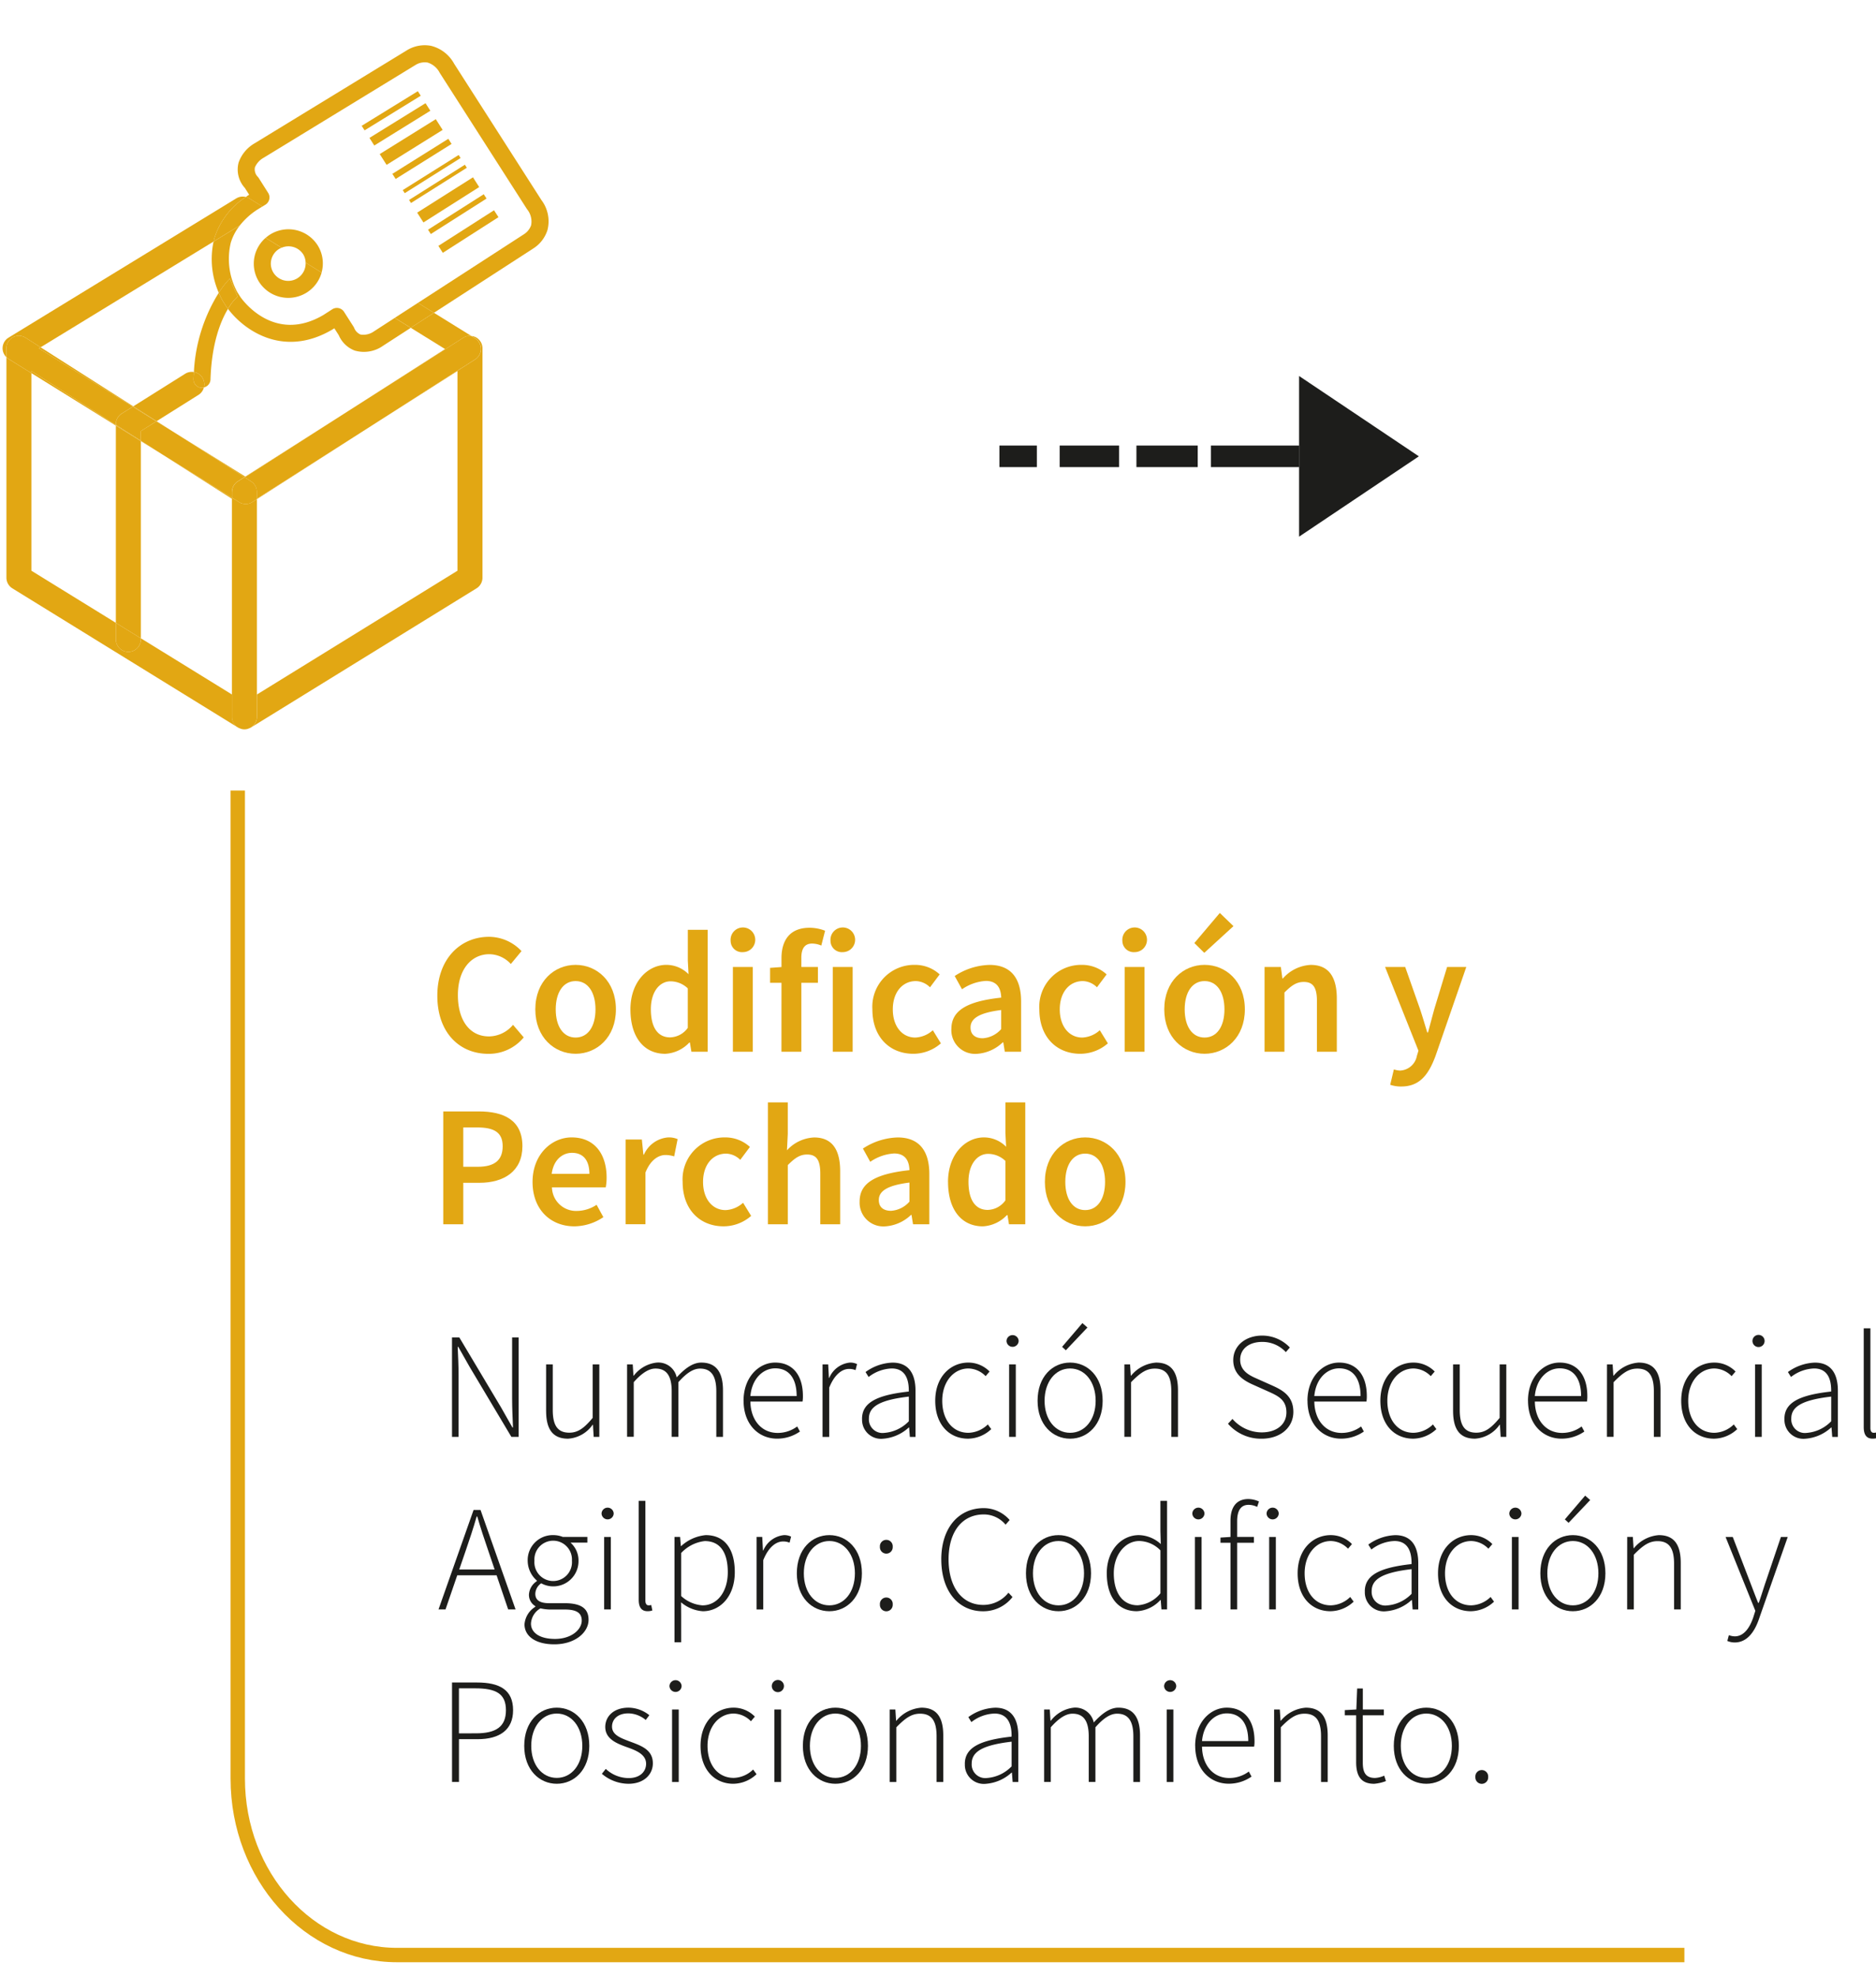 <svg xmlns="http://www.w3.org/2000/svg" xmlns:xlink="http://www.w3.org/1999/xlink" width="261" height="275" viewBox="0 0 261 275">
  <defs>
    <clipPath id="clip-path">
      <rect id="Rectángulo_318" data-name="Rectángulo 318" width="261" height="275" transform="translate(395 11541)" fill="#fff" stroke="#707070" stroke-width="1" opacity="0.52"/>
    </clipPath>
  </defs>
  <g id="_01_003" data-name="01_003" transform="translate(-395 -11541)" clip-path="url(#clip-path)">
    <g id="Grupo_4" data-name="Grupo 4">
      <path id="Trazado_44" data-name="Trazado 44" d="M633.844,178.495c0-5.137,3.217-8.189,7.191-8.189a6.234,6.234,0,0,1,4.521,1.987l-1.488,1.795a4.1,4.1,0,0,0-2.976-1.364c-2.554,0-4.388,2.161-4.388,5.685,0,3.58,1.689,5.751,4.32,5.751a4.422,4.422,0,0,0,3.351-1.612l1.489,1.747a6.265,6.265,0,0,1-4.945,2.285c-3.945,0-7.075-2.893-7.075-8.085" transform="translate(-178 11501)" fill="#e2a713"/>
      <path id="Trazado_45" data-name="Trazado 45" d="M647.476,180.4c0-3.928,2.669-6.192,5.606-6.192s5.607,2.265,5.607,6.192c0,3.907-2.669,6.174-5.607,6.174s-5.606-2.267-5.606-6.174m8.372,0c0-2.361-1.037-3.938-2.766-3.938s-2.765,1.576-2.765,3.938,1.037,3.917,2.765,3.917,2.766-1.556,2.766-3.917" transform="translate(-178 11501)" fill="#e2a713"/>
      <path id="Trazado_46" data-name="Trazado 46" d="M660.709,180.4c0-3.84,2.41-6.193,4.992-6.193a4.335,4.335,0,0,1,3.092,1.3l-.1-1.9v-4.273h2.765V186.29h-2.266l-.211-1.276H668.9a4.935,4.935,0,0,1-3.351,1.564c-2.938,0-4.839-2.286-4.839-6.173m7.979,2.563v-5.491a3.481,3.481,0,0,0-2.4-.98c-1.5,0-2.736,1.421-2.736,3.879,0,2.564.979,3.917,2.679,3.917a3.118,3.118,0,0,0,2.457-1.325" transform="translate(-178 11501)" fill="#e2a713"/>
      <path id="Trazado_47" data-name="Trazado 47" d="M674.649,170.871a1.716,1.716,0,1,1,1.709,1.565,1.579,1.579,0,0,1-1.709-1.565m.316,3.629h2.767v11.79h-2.767Z" transform="translate(-178 11501)" fill="#e2a713"/>
      <path id="Trazado_48" data-name="Trazado 48" d="M680.14,174.625l1.729-.125h4.924v2.2H680.14Zm1.584-1.345c0-2.443,1.123-4.233,3.907-4.233a5.975,5.975,0,0,1,2.16.413l-.527,2.063a3.327,3.327,0,0,0-1.277-.278c-.979,0-1.5.619-1.5,1.987V186.29h-2.767Z" transform="translate(-178 11501)" fill="#e2a713"/>
      <path id="Trazado_49" data-name="Trazado 49" d="M688.544,170.871a1.716,1.716,0,1,1,1.709,1.565,1.58,1.58,0,0,1-1.709-1.565m.316,3.629h2.766v11.79H688.86Z" transform="translate(-178 11501)" fill="#e2a713"/>
      <path id="Trazado_50" data-name="Trazado 50" d="M694.371,180.4a5.827,5.827,0,0,1,5.914-6.192,5.041,5.041,0,0,1,3.447,1.325l-1.344,1.795a2.9,2.9,0,0,0-1.959-.865c-1.9,0-3.217,1.576-3.217,3.938s1.3,3.917,3.13,3.917a3.863,3.863,0,0,0,2.438-1.019l1.123,1.825a5.821,5.821,0,0,1-3.85,1.45c-3.214,0-5.682-2.267-5.682-6.174" transform="translate(-178 11501)" fill="#e2a713"/>
      <path id="Trazado_51" data-name="Trazado 51" d="M705.363,183.121c0-2.523,2.093-3.84,6.932-4.357-.038-1.269-.547-2.323-2.141-2.323a6.52,6.52,0,0,0-3.313,1.161l-1.018-1.843a9.192,9.192,0,0,1,4.839-1.546c2.947,0,4.4,1.815,4.4,5.1v6.979h-2.267l-.211-1.3H712.5a5.7,5.7,0,0,1-3.657,1.593,3.3,3.3,0,0,1-3.484-3.457m6.932.01v-2.649c-3.2.4-4.263,1.238-4.263,2.428,0,1.042.711,1.5,1.7,1.5a3.718,3.718,0,0,0,2.563-1.277" transform="translate(-178 11501)" fill="#e2a713"/>
      <path id="Trazado_52" data-name="Trazado 52" d="M717.6,180.4a5.827,5.827,0,0,1,5.914-6.192,5.04,5.04,0,0,1,3.446,1.325l-1.344,1.795a2.894,2.894,0,0,0-1.959-.865c-1.9,0-3.216,1.576-3.216,3.938s1.3,3.917,3.13,3.917a3.867,3.867,0,0,0,2.438-1.019l1.123,1.825a5.822,5.822,0,0,1-3.85,1.45c-3.216,0-5.682-2.267-5.682-6.174" transform="translate(-178 11501)" fill="#e2a713"/>
      <path id="Trazado_53" data-name="Trazado 53" d="M729.151,170.871a1.716,1.716,0,1,1,1.709,1.565,1.58,1.58,0,0,1-1.709-1.565m.318,3.629h2.766v11.79h-2.766Z" transform="translate(-178 11501)" fill="#e2a713"/>
      <path id="Trazado_54" data-name="Trazado 54" d="M734.979,180.4c0-3.927,2.669-6.193,5.606-6.193s5.606,2.266,5.606,6.193c0,3.908-2.669,6.173-5.606,6.173s-5.606-2.265-5.606-6.173m8.373,0c0-2.362-1.037-3.937-2.766-3.937s-2.765,1.574-2.765,3.937,1.036,3.917,2.765,3.917,2.766-1.555,2.766-3.917m-4.187-9.227,3.543-4.186,1.9,1.834-4.061,3.715Z" transform="translate(-178 11501)" fill="#e2a713"/>
      <path id="Trazado_55" data-name="Trazado 55" d="M748.933,174.5H751.2l.212,1.594h.076a5.5,5.5,0,0,1,3.869-1.882c2.525,0,3.629,1.709,3.629,4.685v7.394H756.22v-7.038c0-1.939-.557-2.669-1.834-2.669-1.037,0-1.719.509-2.688,1.47v8.237h-2.765Z" transform="translate(-178 11501)" fill="#e2a713"/>
      <path id="Trazado_56" data-name="Trazado 56" d="M766.414,190.889l.509-2.142a3.266,3.266,0,0,0,.846.163,2.491,2.491,0,0,0,2.352-2.025l.221-.739L765.7,174.5h2.8l2.035,5.78c.355,1.046.691,2.209,1.037,3.332h.1c.3-1.1.6-2.257.9-3.332l1.757-5.78H777l-4.263,12.327c-.979,2.656-2.219,4.3-4.791,4.3a4.632,4.632,0,0,1-1.537-.24" transform="translate(-178 11501)" fill="#e2a713"/>
      <path id="Trazado_57" data-name="Trazado 57" d="M634.67,194.593h4.944c3.484,0,6.067,1.209,6.067,4.839,0,3.5-2.592,5.088-5.972,5.088h-2.255v5.771h-2.785v-15.7Zm4.809,7.7c2.343,0,3.456-.932,3.456-2.86,0-1.95-1.219-2.612-3.552-2.612h-1.929v5.473h2.025Z" transform="translate(-178 11501)" fill="#e2a713"/>
      <path id="Trazado_58" data-name="Trazado 58" d="M647.092,204.4c0-3.83,2.659-6.193,5.435-6.193,3.187,0,4.868,2.306,4.868,5.6a7.3,7.3,0,0,1-.12,1.344h-7.484a3.353,3.353,0,0,0,3.476,3.283,5.017,5.017,0,0,0,2.735-.854l.941,1.718a7.3,7.3,0,0,1-4.042,1.278c-3.255,0-5.809-2.288-5.809-6.175M655,203.272c0-1.814-.807-2.919-2.419-2.919-1.373,0-2.583,1.026-2.823,2.919Z" transform="translate(-178 11501)" fill="#e2a713"/>
      <path id="Trazado_59" data-name="Trazado 59" d="M660.037,198.5H662.3l.211,2.1h.077a4.023,4.023,0,0,1,3.351-2.391,3.023,3.023,0,0,1,1.335.239l-.48,2.4a3.969,3.969,0,0,0-1.21-.193c-.94,0-2.073.645-2.784,2.439v7.191h-2.765V198.5Z" transform="translate(-178 11501)" fill="#e2a713"/>
      <path id="Trazado_60" data-name="Trazado 60" d="M667.972,204.4a5.827,5.827,0,0,1,5.914-6.192,5.04,5.04,0,0,1,3.446,1.325l-1.344,1.795a2.892,2.892,0,0,0-1.959-.865c-1.9,0-3.216,1.576-3.216,3.938s1.3,3.917,3.13,3.917a3.865,3.865,0,0,0,2.438-1.019l1.123,1.825a5.822,5.822,0,0,1-3.849,1.45c-3.217,0-5.683-2.267-5.683-6.174" transform="translate(-178 11501)" fill="#e2a713"/>
      <path id="Trazado_61" data-name="Trazado 61" d="M679.837,193.335H682.6v4.388L682.487,200a5.439,5.439,0,0,1,3.773-1.785c2.525,0,3.629,1.709,3.629,4.686v7.392h-2.765v-7.037c0-1.938-.557-2.669-1.834-2.669-1.037,0-1.719.509-2.688,1.47v8.236h-2.765V193.335Z" transform="translate(-178 11501)" fill="#e2a713"/>
      <path id="Trazado_62" data-name="Trazado 62" d="M692.595,207.121c0-2.523,2.094-3.84,6.933-4.357-.039-1.269-.548-2.323-2.142-2.323a6.517,6.517,0,0,0-3.312,1.161l-1.019-1.843a9.2,9.2,0,0,1,4.839-1.546c2.948,0,4.4,1.814,4.4,5.1v6.979h-2.267l-.211-1.3h-.077a5.7,5.7,0,0,1-3.658,1.593,3.3,3.3,0,0,1-3.484-3.457m6.932.01v-2.649c-3.2.4-4.263,1.238-4.263,2.428,0,1.042.71,1.5,1.7,1.5a3.717,3.717,0,0,0,2.563-1.277" transform="translate(-178 11501)" fill="#e2a713"/>
      <path id="Trazado_63" data-name="Trazado 63" d="M704.893,204.4c0-3.84,2.41-6.192,4.992-6.192a4.331,4.331,0,0,1,3.092,1.3l-.1-1.9v-4.273h2.765v16.955h-2.266l-.211-1.276h-.077a4.935,4.935,0,0,1-3.351,1.564c-2.938,0-4.839-2.287-4.839-6.174m7.978,2.563v-5.491a3.481,3.481,0,0,0-2.4-.98c-1.5,0-2.736,1.421-2.736,3.879,0,2.564.979,3.917,2.679,3.917a3.117,3.117,0,0,0,2.457-1.325" transform="translate(-178 11501)" fill="#e2a713"/>
      <path id="Trazado_64" data-name="Trazado 64" d="M718.371,204.4c0-3.928,2.669-6.192,5.606-6.192s5.607,2.265,5.607,6.192c0,3.907-2.669,6.174-5.607,6.174s-5.606-2.267-5.606-6.174m8.372,0c0-2.361-1.037-3.938-2.766-3.938s-2.765,1.576-2.765,3.938,1.037,3.917,2.765,3.917,2.766-1.556,2.766-3.917" transform="translate(-178 11501)" fill="#e2a713"/>
      <path id="Trazado_154" data-name="Trazado 154" d="M635.885,226.026H636.9l5.82,9.755,1.566,2.764h.084c-.055-1.356-.122-2.7-.122-4.037v-8.481h.911v13.837h-1.012l-5.82-9.757-1.566-2.763h-.084c.055,1.328.122,2.583.122,3.922v8.6h-.911Z" transform="translate(-178 11501)" fill="#1d1d1b"/>
      <path id="Trazado_155" data-name="Trazado 155" d="M648.976,236.247v-6.468h.928v6.347c0,2.138.677,3.152,2.3,3.152,1.2,0,2.069-.63,3.25-2.057v-7.442h.927v10.083h-.785l-.1-1.688h-.046a4.5,4.5,0,0,1-3.423,1.939c-2.083,0-3.048-1.263-3.048-3.866" transform="translate(-178 11501)" fill="#1d1d1b"/>
      <path id="Trazado_156" data-name="Trazado 156" d="M660.244,229.78h.785l.1,1.563h.046a4.678,4.678,0,0,1,3.188-1.815,2.608,2.608,0,0,1,2.784,2.058c1.144-1.26,2.259-2.058,3.422-2.058,2.008,0,3.016,1.265,3.016,3.867v6.468h-.929v-6.347c0-2.136-.714-3.152-2.259-3.152-.949,0-1.906.63-3.02,1.894v7.6h-.928v-6.347c0-2.136-.714-3.152-2.259-3.152-.912,0-1.907.63-3.02,1.894v7.6h-.928V229.78Z" transform="translate(-178 11501)" fill="#1d1d1b"/>
      <path id="Trazado_157" data-name="Trazado 157" d="M676.447,234.839c0-3.288,2.138-5.312,4.4-5.312,2.39,0,3.859,1.7,3.859,4.666a4.369,4.369,0,0,1-.053.756H677.4c.033,2.545,1.524,4.363,3.8,4.363a4.532,4.532,0,0,0,2.709-.9l.382.705a5.516,5.516,0,0,1-3.179.992c-2.573,0-4.66-1.978-4.66-5.274m7.382-.654c0-2.574-1.167-3.854-2.977-3.854-1.705,0-3.246,1.444-3.456,3.854Z" transform="translate(-178 11501)" fill="#1d1d1b"/>
      <path id="Trazado_158" data-name="Trazado 158" d="M687.438,229.78h.785l.1,1.882h.046a3.5,3.5,0,0,1,2.868-2.134,2.112,2.112,0,0,1,1,.21l-.21.84a2.266,2.266,0,0,0-.911-.168c-.906,0-1.981.688-2.75,2.6v6.857h-.928Z" transform="translate(-178 11501)" fill="#1d1d1b"/>
      <path id="Trazado_159" data-name="Trazado 159" d="M692.932,237.354c0-2.241,2.02-3.309,6.505-3.8.029-1.55-.4-3.208-2.377-3.208a5.529,5.529,0,0,0-3.213,1.185l-.428-.689a6.77,6.77,0,0,1,3.75-1.31c2.389,0,3.2,1.733,3.2,3.893v6.442h-.785l-.1-1.312h-.047a5.935,5.935,0,0,1-3.577,1.563,2.641,2.641,0,0,1-2.922-2.76m6.505.333v-3.432c-4.141.479-5.556,1.441-5.556,3.049a1.894,1.894,0,0,0,2.137,2,5.306,5.306,0,0,0,3.419-1.621" transform="translate(-178 11501)" fill="#1d1d1b"/>
      <path id="Trazado_160" data-name="Trazado 160" d="M703.116,234.84c0-3.372,2.154-5.313,4.607-5.313a4.14,4.14,0,0,1,2.951,1.243l-.546.646a3.441,3.441,0,0,0-2.385-1.069c-2.062,0-3.653,1.839-3.653,4.493s1.448,4.455,3.641,4.455a4.016,4.016,0,0,0,2.7-1.163l.479.65a4.787,4.787,0,0,1-3.221,1.331c-2.6,0-4.573-1.939-4.573-5.273" transform="translate(-178 11501)" fill="#1d1d1b"/>
      <path id="Trazado_161" data-name="Trazado 161" d="M713.032,226.522a.845.845,0,0,1,1.689,0,.845.845,0,0,1-1.689,0m.362,3.258h.929v10.083h-.929Z" transform="translate(-178 11501)" fill="#1d1d1b"/>
      <path id="Trazado_162" data-name="Trazado 162" d="M717.354,234.84c0-3.372,2.1-5.313,4.527-5.313s4.527,1.941,4.527,5.313c0,3.334-2.1,5.273-4.527,5.273s-4.527-1.939-4.527-5.273m8.08,0c0-2.654-1.517-4.493-3.553-4.493s-3.553,1.839-3.553,4.493,1.516,4.455,3.553,4.455,3.553-1.8,3.553-4.455m-4.67-7.5,2.826-3.306.7.617-3.006,3.167Z" transform="translate(-178 11501)" fill="#1d1d1b"/>
      <path id="Trazado_163" data-name="Trazado 163" d="M729.438,229.78h.785l.1,1.562h.046a4.953,4.953,0,0,1,3.469-1.813c2.083,0,3.049,1.265,3.049,3.867v6.468h-.928v-6.347c0-2.136-.677-3.152-2.3-3.152-1.2,0-2.071.634-3.3,1.894v7.6h-.928V229.78Z" transform="translate(-178 11501)" fill="#1d1d1b"/>
      <path id="Trazado_164" data-name="Trazado 164" d="M743.847,238.03l.622-.664a5.415,5.415,0,0,0,4.061,1.871c2.112,0,3.443-1.133,3.443-2.78,0-1.729-1.128-2.278-2.49-2.891l-2.1-.94c-1.205-.532-2.807-1.393-2.807-3.442,0-2.009,1.722-3.41,4.022-3.41a5.291,5.291,0,0,1,3.854,1.657l-.559.643a4.411,4.411,0,0,0-3.3-1.421c-1.827,0-3.053.977-3.053,2.474,0,1.614,1.381,2.223,2.394,2.668l2.093.934c1.55.691,2.913,1.545,2.913,3.662s-1.743,3.726-4.427,3.726a6.089,6.089,0,0,1-4.672-2.087" transform="translate(-178 11501)" fill="#1d1d1b"/>
      <path id="Trazado_165" data-name="Trazado 165" d="M754.9,234.839c0-3.288,2.138-5.312,4.4-5.312,2.39,0,3.859,1.7,3.859,4.666a4.369,4.369,0,0,1-.053.756h-7.25c.033,2.545,1.524,4.363,3.8,4.363a4.532,4.532,0,0,0,2.709-.9l.382.705a5.516,5.516,0,0,1-3.179.992c-2.573,0-4.66-1.978-4.66-5.274m7.382-.654c0-2.574-1.167-3.854-2.977-3.854-1.705,0-3.246,1.444-3.456,3.854Z" transform="translate(-178 11501)" fill="#1d1d1b"/>
      <path id="Trazado_166" data-name="Trazado 166" d="M765.044,234.84c0-3.372,2.154-5.313,4.606-5.313a4.149,4.149,0,0,1,2.953,1.243l-.547.646a3.443,3.443,0,0,0-2.385-1.069c-2.063,0-3.653,1.839-3.653,4.493s1.448,4.455,3.641,4.455a4.018,4.018,0,0,0,2.7-1.163l.479.65a4.787,4.787,0,0,1-3.221,1.331c-2.6,0-4.573-1.939-4.573-5.273" transform="translate(-178 11501)" fill="#1d1d1b"/>
      <path id="Trazado_167" data-name="Trazado 167" d="M775.161,236.247v-6.468h.928v6.347c0,2.138.677,3.152,2.3,3.152,1.2,0,2.068-.63,3.25-2.057v-7.442h.927v10.083h-.785l-.1-1.688h-.048a4.5,4.5,0,0,1-3.422,1.939c-2.083,0-3.049-1.263-3.049-3.866" transform="translate(-178 11501)" fill="#1d1d1b"/>
      <path id="Trazado_168" data-name="Trazado 168" d="M785.581,234.839c0-3.288,2.138-5.312,4.4-5.312,2.389,0,3.858,1.7,3.858,4.666a4.275,4.275,0,0,1-.053.756h-7.25c.034,2.545,1.524,4.363,3.8,4.363a4.529,4.529,0,0,0,2.708-.9l.383.705a5.519,5.519,0,0,1-3.18.992c-2.572,0-4.66-1.978-4.66-5.274m7.383-.654c0-2.574-1.168-3.854-2.978-3.854-1.705,0-3.246,1.444-3.456,3.854Z" transform="translate(-178 11501)" fill="#1d1d1b"/>
      <path id="Trazado_169" data-name="Trazado 169" d="M796.572,229.78h.785l.1,1.562h.048a4.945,4.945,0,0,1,3.467-1.813c2.083,0,3.049,1.265,3.049,3.867v6.468h-.928v-6.347c0-2.136-.676-3.152-2.3-3.152-1.2,0-2.07.634-3.3,1.894v7.6h-.928Z" transform="translate(-178 11501)" fill="#1d1d1b"/>
      <path id="Trazado_170" data-name="Trazado 170" d="M806.9,234.84c0-3.372,2.154-5.313,4.607-5.313a4.144,4.144,0,0,1,2.952,1.243l-.547.646a3.441,3.441,0,0,0-2.385-1.069c-2.062,0-3.652,1.839-3.652,4.493s1.447,4.455,3.64,4.455a4.016,4.016,0,0,0,2.7-1.163l.479.65a4.785,4.785,0,0,1-3.221,1.331c-2.6,0-4.573-1.939-4.573-5.273" transform="translate(-178 11501)" fill="#1d1d1b"/>
      <path id="Trazado_171" data-name="Trazado 171" d="M816.813,226.522a.844.844,0,0,1,1.688,0,.844.844,0,0,1-1.688,0m.36,3.258h.928v10.083h-.928Z" transform="translate(-178 11501)" fill="#1d1d1b"/>
      <path id="Trazado_172" data-name="Trazado 172" d="M821.259,237.354c0-2.241,2.021-3.309,6.505-3.8.029-1.55-.4-3.208-2.377-3.208a5.522,5.522,0,0,0-3.212,1.185l-.429-.689a6.77,6.77,0,0,1,3.75-1.31c2.39,0,3.2,1.733,3.2,3.893v6.442h-.785l-.1-1.312h-.046a5.938,5.938,0,0,1-3.578,1.563,2.641,2.641,0,0,1-2.922-2.76m6.505.333v-3.432c-4.141.479-5.556,1.441-5.556,3.049a1.894,1.894,0,0,0,2.138,2,5.3,5.3,0,0,0,3.418-1.621" transform="translate(-178 11501)" fill="#1d1d1b"/>
      <path id="Trazado_173" data-name="Trazado 173" d="M832.293,238.51V224.758h.928v13.878c0,.448.185.658.437.658a1.588,1.588,0,0,0,.378-.042l.155.757a2.081,2.081,0,0,1-.668.1c-.81,0-1.23-.5-1.23-1.6" transform="translate(-178 11501)" fill="#1d1d1b"/>
      <path id="Trazado_174" data-name="Trazado 174" d="M638.887,250.026h.967l4.875,13.837H643.7l-2.762-8.146c-.563-1.643-1.051-3.094-1.538-4.779h-.084c-.483,1.688-.97,3.137-1.533,4.779l-2.8,8.146h-.974Zm-2.65,8.279h6.2v.808h-6.2Z" transform="translate(-178 11501)" fill="#1d1d1b"/>
      <path id="Trazado_175" data-name="Trazado 175" d="M645.973,265.924a3.166,3.166,0,0,1,1.508-2.433v-.084a1.812,1.812,0,0,1-.891-1.615,2.374,2.374,0,0,1,1.1-1.86v-.084a3.7,3.7,0,0,1-1.276-2.763,3.479,3.479,0,0,1,3.548-3.559,3.61,3.61,0,0,1,1.34.252h3.415v.79h-2.345a3.318,3.318,0,0,1,1.113,2.528,3.508,3.508,0,0,1-5.19,3.131,1.846,1.846,0,0,0-.819,1.459c0,.726.42,1.31,1.924,1.31h2.16c2.266,0,3.324.724,3.324,2.314,0,1.738-1.86,3.406-4.767,3.406-2.546,0-4.145-1.091-4.145-2.792m7.962-.513c0-1.111-.807-1.535-2.333-1.535h-2.16a6.435,6.435,0,0,1-1.247-.164,2.609,2.609,0,0,0-1.323,2.115c0,1.277,1.219,2.139,3.344,2.139,2.269,0,3.719-1.286,3.719-2.555m-1.365-8.326a2.613,2.613,0,1,0-5.215,0,2.616,2.616,0,1,0,5.215,0" transform="translate(-178 11501)" fill="#1d1d1b"/>
      <path id="Trazado_176" data-name="Trazado 176" d="M656.692,250.522a.844.844,0,0,1,1.687,0,.844.844,0,0,1-1.687,0m.361,3.258h.928v10.083h-.928Z" transform="translate(-178 11501)" fill="#1d1d1b"/>
      <path id="Trazado_177" data-name="Trazado 177" d="M661.861,262.51V248.758h.928v13.878c0,.448.185.658.437.658a1.588,1.588,0,0,0,.378-.042l.155.757a2.081,2.081,0,0,1-.668.1c-.81,0-1.23-.5-1.23-1.6" transform="translate(-178 11501)" fill="#1d1d1b"/>
      <path id="Trazado_178" data-name="Trazado 178" d="M666.838,253.78h.785l.1,1.268h.048a5.824,5.824,0,0,1,3.421-1.52c2.7,0,4.036,2.024,4.036,5.144,0,3.423-2.066,5.442-4.443,5.442a5.263,5.263,0,0,1-3.032-1.239l.013,1.861v3.691h-.928V253.78Zm7.416,4.9c0-2.479-.882-4.325-3.208-4.325a5.3,5.3,0,0,0-3.28,1.663v5.979a4.889,4.889,0,0,0,2.969,1.3c2.049,0,3.519-1.881,3.519-4.615" transform="translate(-178 11501)" fill="#1d1d1b"/>
      <path id="Trazado_179" data-name="Trazado 179" d="M678.262,253.78h.785l.1,1.882h.047a3.5,3.5,0,0,1,2.867-2.134,2.116,2.116,0,0,1,1,.21l-.21.84a2.27,2.27,0,0,0-.911-.168c-.907,0-1.982.688-2.751,2.6v6.857h-.928Z" transform="translate(-178 11501)" fill="#1d1d1b"/>
      <path id="Trazado_180" data-name="Trazado 180" d="M683.86,258.84c0-3.372,2.1-5.313,4.526-5.313s4.527,1.94,4.527,5.313c0,3.334-2.1,5.273-4.527,5.273s-4.526-1.939-4.526-5.273m8.079,0c0-2.654-1.516-4.493-3.553-4.493s-3.552,1.839-3.552,4.493,1.516,4.455,3.552,4.455,3.553-1.8,3.553-4.455" transform="translate(-178 11501)" fill="#1d1d1b"/>
      <path id="Trazado_181" data-name="Trazado 181" d="M695.419,255.157a.894.894,0,1,1,1.781,0,.892.892,0,1,1-1.781,0m0,8.021a.894.894,0,1,1,1.781,0,.892.892,0,1,1-1.781,0" transform="translate(-178 11501)" fill="#1d1d1b"/>
      <path id="Trazado_182" data-name="Trazado 182" d="M703.956,256.917c0-4.39,2.4-7.145,5.913-7.145a4.773,4.773,0,0,1,3.6,1.655l-.567.646a3.938,3.938,0,0,0-3.023-1.424c-3.031,0-4.908,2.414-4.908,6.253s1.855,6.332,4.829,6.332a4.45,4.45,0,0,0,3.5-1.7l.566.605a5.129,5.129,0,0,1-4.115,1.978c-3.41,0-5.792-2.8-5.792-7.2" transform="translate(-178 11501)" fill="#1d1d1b"/>
      <path id="Trazado_183" data-name="Trazado 183" d="M715.737,258.84c0-3.372,2.1-5.313,4.526-5.313s4.527,1.94,4.527,5.313c0,3.334-2.1,5.273-4.527,5.273s-4.526-1.939-4.526-5.273m8.079,0c0-2.654-1.516-4.493-3.553-4.493s-3.552,1.839-3.552,4.493,1.516,4.455,3.552,4.455,3.553-1.8,3.553-4.455" transform="translate(-178 11501)" fill="#1d1d1b"/>
      <path id="Trazado_184" data-name="Trazado 184" d="M726.98,258.84c0-3.255,2.066-5.313,4.473-5.313a4.639,4.639,0,0,1,3.04,1.24l-.051-1.853v-4.156h.928v15.1h-.784l-.1-1.306h-.046a4.738,4.738,0,0,1-3.288,1.558c-2.528,0-4.17-1.873-4.17-5.274m7.462,2.788v-5.979a4.228,4.228,0,0,0-2.938-1.3c-2,0-3.549,1.957-3.549,4.485,0,2.683,1.192,4.455,3.33,4.455a4.473,4.473,0,0,0,3.157-1.663" transform="translate(-178 11501)" fill="#1d1d1b"/>
      <path id="Trazado_185" data-name="Trazado 185" d="M738.883,250.522a.845.845,0,0,1,1.689,0,.845.845,0,0,1-1.689,0m.361,3.258h.928v10.083h-.928Z" transform="translate(-178 11501)" fill="#1d1d1b"/>
      <path id="Trazado_186" data-name="Trazado 186" d="M742.806,253.869l1.407-.09h3.237v.812H742.8v-.722Zm1.385-2.331c0-2,.9-3.031,2.494-3.031a3.764,3.764,0,0,1,1.47.34l-.252.755a2.732,2.732,0,0,0-1.2-.286c-1.087,0-1.583.826-1.583,2.285v12.262h-.928Z" transform="translate(-178 11501)" fill="#1d1d1b"/>
      <path id="Trazado_187" data-name="Trazado 187" d="M749.214,250.522a.845.845,0,0,1,1.689,0,.845.845,0,0,1-1.689,0m.361,3.258h.928v10.083h-.928Z" transform="translate(-178 11501)" fill="#1d1d1b"/>
      <path id="Trazado_188" data-name="Trazado 188" d="M753.535,258.84c0-3.372,2.154-5.313,4.607-5.313a4.14,4.14,0,0,1,2.951,1.243l-.546.646a3.441,3.441,0,0,0-2.385-1.069c-2.062,0-3.653,1.839-3.653,4.493s1.448,4.455,3.641,4.455a4.016,4.016,0,0,0,2.7-1.163l.479.65a4.787,4.787,0,0,1-3.221,1.331c-2.6,0-4.573-1.939-4.573-5.273" transform="translate(-178 11501)" fill="#1d1d1b"/>
      <path id="Trazado_189" data-name="Trazado 189" d="M762.88,261.354c0-2.241,2.021-3.309,6.505-3.8.029-1.55-.4-3.208-2.377-3.208a5.522,5.522,0,0,0-3.212,1.185l-.429-.689a6.77,6.77,0,0,1,3.75-1.31c2.39,0,3.2,1.733,3.2,3.893v6.442h-.785l-.1-1.312h-.046a5.938,5.938,0,0,1-3.578,1.563,2.641,2.641,0,0,1-2.922-2.76m6.505.333v-3.432c-4.141.479-5.556,1.441-5.556,3.049a1.894,1.894,0,0,0,2.138,2,5.3,5.3,0,0,0,3.418-1.621" transform="translate(-178 11501)" fill="#1d1d1b"/>
      <path id="Trazado_190" data-name="Trazado 190" d="M773.065,258.84c0-3.372,2.154-5.313,4.606-5.313a4.149,4.149,0,0,1,2.953,1.243l-.547.646a3.443,3.443,0,0,0-2.385-1.069c-2.063,0-3.653,1.839-3.653,4.493s1.448,4.455,3.641,4.455a4.018,4.018,0,0,0,2.7-1.163l.479.65a4.787,4.787,0,0,1-3.221,1.331c-2.6,0-4.573-1.939-4.573-5.273" transform="translate(-178 11501)" fill="#1d1d1b"/>
      <path id="Trazado_191" data-name="Trazado 191" d="M782.982,250.522a.844.844,0,0,1,1.687,0,.844.844,0,0,1-1.687,0m.361,3.258h.929v10.083h-.929Z" transform="translate(-178 11501)" fill="#1d1d1b"/>
      <path id="Trazado_192" data-name="Trazado 192" d="M787.3,258.84c0-3.372,2.1-5.313,4.526-5.313s4.528,1.941,4.528,5.313c0,3.334-2.1,5.273-4.528,5.273s-4.526-1.939-4.526-5.273m8.079,0c0-2.654-1.516-4.493-3.553-4.493s-3.553,1.839-3.553,4.493,1.517,4.455,3.553,4.455,3.553-1.8,3.553-4.455m-4.669-7.5,2.825-3.306.7.617-3.007,3.167Z" transform="translate(-178 11501)" fill="#1d1d1b"/>
      <path id="Trazado_193" data-name="Trazado 193" d="M799.386,253.78h.785l.1,1.562h.048a4.945,4.945,0,0,1,3.467-1.813c2.083,0,3.049,1.265,3.049,3.867v6.468h-.928v-6.347c0-2.136-.676-3.152-2.3-3.152-1.2,0-2.071.634-3.3,1.894v7.605h-.928Z" transform="translate(-178 11501)" fill="#1d1d1b"/>
      <path id="Trazado_194" data-name="Trazado 194" d="M813.317,268.243l.214-.8a2.516,2.516,0,0,0,.823.164c1.231,0,2.07-1.137,2.582-2.674l.277-.878-4.141-10.271h1l2.432,6.337c.331.853.73,1.932,1.1,2.83h.084c.323-.894.647-1.975.937-2.83l2.146-6.337h.949l-3.981,11.351c-.563,1.682-1.583,3.322-3.393,3.322a2.58,2.58,0,0,1-1.029-.21" transform="translate(-178 11501)" fill="#1d1d1b"/>
      <path id="Trazado_195" data-name="Trazado 195" d="M635.885,274.026h3.485c3.132,0,5.014,1.016,5.014,3.854,0,2.716-1.848,4.031-4.93,4.031h-2.6v5.951h-.965V274.026Zm3.325,7.071c2.826,0,4.179-.94,4.179-3.217,0-2.313-1.4-3.041-4.263-3.041H636.85V281.1Z" transform="translate(-178 11501)" fill="#1d1d1b"/>
      <path id="Trazado_196" data-name="Trazado 196" d="M645.935,282.84c0-3.372,2.1-5.313,4.527-5.313s4.526,1.94,4.526,5.313c0,3.334-2.1,5.273-4.526,5.273s-4.527-1.939-4.527-5.273m8.08,0c0-2.654-1.517-4.493-3.553-4.493s-3.552,1.839-3.552,4.493,1.515,4.455,3.552,4.455,3.553-1.8,3.553-4.455" transform="translate(-178 11501)" fill="#1d1d1b"/>
      <path id="Trazado_197" data-name="Trazado 197" d="M656.741,286.72l.538-.677a4.66,4.66,0,0,0,3.2,1.277c1.587,0,2.41-.928,2.41-1.991,0-1.263-1.306-1.817-2.47-2.237-1.52-.54-3.212-1.159-3.212-2.882,0-1.452,1.15-2.683,3.25-2.683a4.731,4.731,0,0,1,2.882,1.046l-.5.667a3.844,3.844,0,0,0-2.407-.919c-1.572,0-2.284.9-2.284,1.835,0,1.15,1.188,1.587,2.39,2.041,1.562.594,3.292,1.108,3.292,3.074,0,1.519-1.214,2.843-3.4,2.843a5.758,5.758,0,0,1-3.7-1.394" transform="translate(-178 11501)" fill="#1d1d1b"/>
      <path id="Trazado_198" data-name="Trazado 198" d="M666.141,274.522a.845.845,0,0,1,1.689,0,.845.845,0,0,1-1.689,0m.361,3.258h.928v10.083H666.5Z" transform="translate(-178 11501)" fill="#1d1d1b"/>
      <path id="Trazado_199" data-name="Trazado 199" d="M670.462,282.84c0-3.372,2.154-5.313,4.607-5.313a4.14,4.14,0,0,1,2.951,1.243l-.546.646a3.441,3.441,0,0,0-2.385-1.069c-2.062,0-3.653,1.839-3.653,4.493s1.448,4.455,3.641,4.455a4.016,4.016,0,0,0,2.7-1.163l.479.65a4.787,4.787,0,0,1-3.221,1.331c-2.6,0-4.573-1.939-4.573-5.273" transform="translate(-178 11501)" fill="#1d1d1b"/>
      <path id="Trazado_200" data-name="Trazado 200" d="M680.378,274.522a.845.845,0,0,1,1.69,0,.845.845,0,0,1-1.69,0m.361,3.258h.928v10.083h-.928Z" transform="translate(-178 11501)" fill="#1d1d1b"/>
      <path id="Trazado_201" data-name="Trazado 201" d="M684.7,282.84c0-3.372,2.1-5.313,4.527-5.313s4.527,1.94,4.527,5.313c0,3.334-2.1,5.273-4.527,5.273s-4.527-1.939-4.527-5.273m8.08,0c0-2.654-1.517-4.493-3.553-4.493s-3.552,1.839-3.552,4.493,1.515,4.455,3.552,4.455,3.553-1.8,3.553-4.455" transform="translate(-178 11501)" fill="#1d1d1b"/>
      <path id="Trazado_202" data-name="Trazado 202" d="M696.783,277.78h.785l.1,1.562h.046a4.953,4.953,0,0,1,3.469-1.813c2.083,0,3.049,1.265,3.049,3.867v6.468h-.928v-6.347c0-2.136-.677-3.152-2.3-3.152-1.2,0-2.071.634-3.3,1.894v7.605h-.928V277.78Z" transform="translate(-178 11501)" fill="#1d1d1b"/>
      <path id="Trazado_203" data-name="Trazado 203" d="M707.232,285.354c0-2.241,2.02-3.309,6.505-3.8.029-1.55-.4-3.208-2.377-3.208a5.529,5.529,0,0,0-3.213,1.185l-.428-.689a6.77,6.77,0,0,1,3.75-1.31c2.389,0,3.2,1.733,3.2,3.893v6.442h-.784l-.1-1.312h-.047a5.935,5.935,0,0,1-3.577,1.563,2.642,2.642,0,0,1-2.922-2.76m6.505.333v-3.432c-4.141.479-5.556,1.441-5.556,3.049a1.894,1.894,0,0,0,2.137,2,5.3,5.3,0,0,0,3.419-1.621" transform="translate(-178 11501)" fill="#1d1d1b"/>
      <path id="Trazado_204" data-name="Trazado 204" d="M718.266,277.78h.785l.1,1.563h.047a4.676,4.676,0,0,1,3.187-1.815,2.607,2.607,0,0,1,2.784,2.058c1.145-1.26,2.26-2.058,3.423-2.058,2.007,0,3.015,1.265,3.015,3.867v6.468h-.928v-6.347c0-2.136-.714-3.152-2.26-3.152-.948,0-1.906.63-3.019,1.894v7.605h-.929v-6.347c0-2.136-.714-3.152-2.259-3.152-.911,0-1.906.63-3.02,1.894v7.605h-.928V277.78Z" transform="translate(-178 11501)" fill="#1d1d1b"/>
      <path id="Trazado_205" data-name="Trazado 205" d="M734.956,274.522a.845.845,0,0,1,1.689,0,.845.845,0,0,1-1.689,0m.362,3.258h.928v10.083h-.928Z" transform="translate(-178 11501)" fill="#1d1d1b"/>
      <path id="Trazado_206" data-name="Trazado 206" d="M739.277,282.839c0-3.288,2.138-5.312,4.4-5.312,2.389,0,3.858,1.7,3.858,4.666a4.275,4.275,0,0,1-.053.756h-7.25c.034,2.545,1.524,4.363,3.8,4.363a4.529,4.529,0,0,0,2.708-.9l.383.7a5.519,5.519,0,0,1-3.18.992c-2.572,0-4.66-1.978-4.66-5.274m7.383-.654c0-2.574-1.168-3.854-2.978-3.854-1.705,0-3.246,1.444-3.456,3.854Z" transform="translate(-178 11501)" fill="#1d1d1b"/>
      <path id="Trazado_207" data-name="Trazado 207" d="M750.269,277.78h.785l.1,1.562h.047a4.949,4.949,0,0,1,3.468-1.813c2.083,0,3.049,1.265,3.049,3.867v6.468h-.928v-6.347c0-2.136-.676-3.152-2.3-3.152-1.2,0-2.071.634-3.3,1.894v7.605h-.928V277.78Z" transform="translate(-178 11501)" fill="#1d1d1b"/>
      <path id="Trazado_208" data-name="Trazado 208" d="M761.676,285.079v-6.488H760.1v-.722l1.6-.09.117-2.918h.789v2.918h2.924v.812H762.6v6.557c0,1.287.323,2.157,1.713,2.157a3.641,3.641,0,0,0,1.265-.32l.243.752a5.835,5.835,0,0,1-1.646.378c-1.937,0-2.5-1.231-2.5-3.036" transform="translate(-178 11501)" fill="#1d1d1b"/>
      <path id="Trazado_209" data-name="Trazado 209" d="M766.913,282.84c0-3.372,2.1-5.313,4.527-5.313s4.526,1.94,4.526,5.313c0,3.334-2.1,5.273-4.526,5.273s-4.527-1.939-4.527-5.273m8.08,0c0-2.654-1.517-4.493-3.553-4.493s-3.552,1.839-3.552,4.493,1.515,4.455,3.552,4.455,3.553-1.8,3.553-4.455" transform="translate(-178 11501)" fill="#1d1d1b"/>
      <path id="Trazado_210" data-name="Trazado 210" d="M778.262,287.178a.894.894,0,1,1,1.781,0,.892.892,0,1,1-1.781,0" transform="translate(-178 11501)" fill="#1d1d1b"/>
      <path id="Trazado_300" data-name="Trazado 300" d="M753.738,114.647V92.3L770.4,103.473Z" transform="translate(-178 11501)" fill="#1d1d1b"/>
      <rect id="Rectángulo_311" data-name="Rectángulo 311" width="5.212" height="3" transform="translate(534.043 11602.973)" fill="#1d1d1b"/>
      <rect id="Rectángulo_313" data-name="Rectángulo 313" width="8.268" height="3" transform="translate(542.428 11602.973)" fill="#1d1d1b"/>
      <rect id="Rectángulo_315" data-name="Rectángulo 315" width="8.53" height="3" transform="translate(553.106 11602.973)" fill="#1d1d1b"/>
      <rect id="Rectángulo_317" data-name="Rectángulo 317" width="12.271" height="3" transform="translate(563.467 11602.973)" fill="#1d1d1b"/>
      <path id="Trazado_303" data-name="Trazado 303" d="M606.078,149.964V287.4c0,13.551,9.919,24.535,22.154,24.535H807.343" transform="translate(-178 11501)" fill="none" stroke="#e2a713" stroke-miterlimit="10" stroke-width="2"/>
      <path id="Trazado_324" data-name="Trazado 324" d="M578.648,88.308l-.241.147,13.063,8.113.075-.047Z" transform="translate(-178 11501)" fill="#e2a713"/>
      <path id="Trazado_325" data-name="Trazado 325" d="M605.271,109.382v-.154l-9.678-6.01Z" transform="translate(-178 11501)" fill="#e2a713"/>
      <path id="Trazado_326" data-name="Trazado 326" d="M606.557,141.387a1.472,1.472,0,0,1-.143-.057,1.089,1.089,0,0,0,.143.057" transform="translate(-178 11501)" fill="#e2a713"/>
      <path id="Trazado_327" data-name="Trazado 327" d="M607.457,141.388a1.714,1.714,0,0,1-.45.062,1.72,1.72,0,0,0,.45-.062" transform="translate(-178 11501)" fill="#e2a713"/>
      <path id="Trazado_328" data-name="Trazado 328" d="M597.421,100.264l-2.634-1.677-.033.021Z" transform="translate(-178 11501)" fill="#e2a713"/>
      <path id="Trazado_329" data-name="Trazado 329" d="M605.271,139.713V136.6l-12.677-7.822v.155a1.737,1.737,0,0,1-3.475,0v-2.3l-11.752-7.251V91.9l-3.186-1.978a1.721,1.721,0,0,1-.287-.235v30.668a1.738,1.738,0,0,0,.824,1.479L606.1,141.189c.011.007.022.008.032.015a1.733,1.733,0,0,1-.856-1.491" transform="translate(-178 11501)" fill="#e2a713"/>
      <path id="Trazado_330" data-name="Trazado 330" d="M607.853,141.229c.012-.006.02-.017.031-.023a1.781,1.781,0,0,1-.277.122,1.786,1.786,0,0,0,.246-.1" transform="translate(-178 11501)" fill="#e2a713"/>
      <path id="Trazado_331" data-name="Trazado 331" d="M607.007,141.45a1.733,1.733,0,0,1-.451-.062,1.733,1.733,0,0,0,.451.062" transform="translate(-178 11501)" fill="#e2a713"/>
      <path id="Trazado_332" data-name="Trazado 332" d="M639.912,88.513a1.738,1.738,0,0,1-.8,1.475l-15.354,9.831,12.889-8.21v27.775l-27.9,17.217v3.112a1.731,1.731,0,0,1-.859,1.492c.011-.006.022-.008.033-.014l31.378-19.358a1.737,1.737,0,0,0,.824-1.479V88.445a1.74,1.74,0,0,0-.9-1.523,1.717,1.717,0,0,0-.64-.188l.51.315a1.74,1.74,0,0,1,.822,1.464" transform="translate(-178 11501)" fill="#e2a713"/>
      <path id="Trazado_333" data-name="Trazado 333" d="M607.167,106.317l14.694-9.408-14.733,9.384Z" transform="translate(-178 11501)" fill="#e2a713"/>
      <path id="Trazado_334" data-name="Trazado 334" d="M607.606,141.328c-.05.019-.1.046-.149.06a1.5,1.5,0,0,0,.149-.06" transform="translate(-178 11501)" fill="#e2a713"/>
      <path id="Trazado_335" data-name="Trazado 335" d="M606.161,141.229a1.8,1.8,0,0,0,.254.1,1.67,1.67,0,0,1-.287-.127c.012.007.02.018.033.025" transform="translate(-178 11501)" fill="#e2a713"/>
      <path id="Trazado_336" data-name="Trazado 336" d="M608.744,139.713V109.431l-.628.4a1.736,1.736,0,0,1-1.853.012l-.994-.617v30.485a1.669,1.669,0,0,0,1.144,1.617c.048.018.094.044.142.057a1.735,1.735,0,0,0,.451.063,1.715,1.715,0,0,0,.45-.063,1.471,1.471,0,0,0,.148-.059,1.766,1.766,0,0,0,.278-.123,1.729,1.729,0,0,0,.862-1.492" transform="translate(-178 11501)" fill="#e2a713"/>
      <path id="Trazado_337" data-name="Trazado 337" d="M623.758,99.819l-15.014,9.563v.05Z" transform="translate(-178 11501)" fill="#e2a713"/>
      <path id="Trazado_338" data-name="Trazado 338" d="M595.592,103.217l-3-1.91v.048Z" transform="translate(-178 11501)" fill="#e2a713"/>
      <path id="Trazado_339" data-name="Trazado 339" d="M574.794,86.921a1.732,1.732,0,0,1,1.769.058l2.086,1.329L602.71,73.6c.04-.167.075-.334.126-.5a10.681,10.681,0,0,1,4.366-5.7,1.736,1.736,0,0,0-1.332.195L574.192,86.963a1.726,1.726,0,0,0-.3,2.722V88.444a1.733,1.733,0,0,1,.9-1.523" transform="translate(-178 11501)" fill="#e2a713"/>
      <path id="Trazado_340" data-name="Trazado 340" d="M634.918,88.55l-13.057,8.359,15.59-9.929a1.728,1.728,0,0,1,1.129-.246l-5.209-3.227-3.226,2.087Z" transform="translate(-178 11501)" fill="#e2a713"/>
      <path id="Trazado_341" data-name="Trazado 341" d="M607.008,106.37l.121-.078-9.708-6.028Z" transform="translate(-178 11501)" fill="#e2a713"/>
      <path id="Trazado_342" data-name="Trazado 342" d="M589.119,99.094l-11.752-7.485v.29l11.752,7.3Z" transform="translate(-178 11501)" fill="#e2a713"/>
      <path id="Trazado_343" data-name="Trazado 343" d="M594.754,98.607l-2.161,1.356v1.344l3,1.91,9.678,6.01v-.8a1.736,1.736,0,0,1,.8-1.464l.934-.6-9.587-6.106Z" transform="translate(-178 11501)" fill="#e2a713"/>
      <path id="Trazado_344" data-name="Trazado 344" d="M577.367,91.9v-.29l11.752,7.485V99a1.738,1.738,0,0,1,.813-1.471l1.537-.965-13.062-8.113.24-.147-2.087-1.329a1.736,1.736,0,0,0-2.669,1.465v1.242a1.806,1.806,0,0,0,.288.234Z" transform="translate(-178 11501)" fill="#e2a713"/>
      <path id="Trazado_345" data-name="Trazado 345" d="M637.451,86.98l-15.589,9.929-14.7,9.408-.039-.024-.121.077.933.593a1.731,1.731,0,0,1,.8,1.465v.954l15.014-9.563,15.354-9.831a1.735,1.735,0,0,0-.023-2.938l-.509-.316a1.729,1.729,0,0,0-1.13.246" transform="translate(-178 11501)" fill="#e2a713"/>
      <path id="Trazado_346" data-name="Trazado 346" d="M605.271,108.429v.8l.993.617a1.73,1.73,0,0,0,1.853-.012l.628-.4v-1a1.735,1.735,0,0,0-.8-1.465l-.932-.593-.934.594a1.735,1.735,0,0,0-.8,1.465" transform="translate(-178 11501)" fill="#e2a713"/>
      <path id="Trazado_347" data-name="Trazado 347" d="M589.119,99.2v27.438l3.475,2.144V101.355Z" transform="translate(-178 11501)" fill="#e2a713"/>
      <path id="Trazado_348" data-name="Trazado 348" d="M599.916,92.714c.011-.331.039-.643.061-.963a1.727,1.727,0,0,0-1.21.235l-7.223,4.535,3.243,2.065,5.826-3.658a1.726,1.726,0,0,0,.757-1.043,1.137,1.137,0,0,1-.308.053,1.188,1.188,0,0,1-1.146-1.224" transform="translate(-178 11501)" fill="#e2a713"/>
      <path id="Trazado_349" data-name="Trazado 349" d="M589.119,128.934a1.737,1.737,0,1,0,3.474,0v-.155l-3.475-2.144v2.3Z" transform="translate(-178 11501)" fill="#e2a713"/>
      <path id="Trazado_350" data-name="Trazado 350" d="M594.787,98.586l-3.243-2.065-.075.046,3.285,2.04Z" transform="translate(-178 11501)" fill="#e2a713"/>
      <path id="Trazado_351" data-name="Trazado 351" d="M592.594,101.355v-.048l-3.476-2.213v.1Z" transform="translate(-178 11501)" fill="#e2a713"/>
      <path id="Trazado_352" data-name="Trazado 352" d="M592.594,99.964l2.16-1.356-3.284-2.04-1.537.965A1.737,1.737,0,0,0,589.119,99v.09l3.476,2.213V99.964Z" transform="translate(-178 11501)" fill="#e2a713"/>
      <path id="Trazado_353" data-name="Trazado 353" d="M648.309,67.8,636.18,48.861a5.034,5.034,0,0,0-3.226-2.489,4.752,4.752,0,0,0-3.469.7L608.42,59.937A4.991,4.991,0,0,0,606.2,62.6a3.8,3.8,0,0,0,.865,3.541l.6.946-.22.137c-.087.057-.163.119-.247.178a1.706,1.706,0,0,1,.487.2l1.821,1.128.422-.26a1.185,1.185,0,0,0,.377-1.644L609,64.766a1.31,1.31,0,0,0-.161-.2,1.479,1.479,0,0,1-.373-1.292,2.786,2.786,0,0,1,1.219-1.334l21.09-12.882a2.448,2.448,0,0,1,1.711-.359,2.833,2.833,0,0,1,1.687,1.427L646.324,69.1a2.7,2.7,0,0,1,.567,2.236,2.45,2.45,0,0,1-.967,1.226l-14.782,9.567,2.229,1.38,13.781-8.922a4.715,4.715,0,0,0,2.011-2.575,4.894,4.894,0,0,0-.854-4.206" transform="translate(-178 11501)" fill="#e2a713"/>
      <path id="Trazado_354" data-name="Trazado 354" d="M623.145,86.524a1.618,1.618,0,0,1-.851-.869,1.382,1.382,0,0,0-.111-.221l-1.316-2.057a1.185,1.185,0,0,0-1.639-.358l-1.235.794c-6.947,4.085-11.367-2.241-11.552-2.511l-.436-.685a9.7,9.7,0,0,1-.9-6.849,7.266,7.266,0,0,1,1.265-2.409L602.711,73.6a11.718,11.718,0,0,0,.726,7.128,12.483,12.483,0,0,1,1.535-1.975l1.081,2.507a7.149,7.149,0,0,0-1.33,1.7c2.2,2.942,7.68,6.9,14.515,2.879l.276-.178.618.968a3.941,3.941,0,0,0,2.207,2.129,4.6,4.6,0,0,0,3.965-.671l3.843-2.487-2.228-1.381-2.868,1.857a2.557,2.557,0,0,1-1.906.454" transform="translate(-178 11501)" fill="#e2a713"/>
      <path id="Trazado_355" data-name="Trazado 355" d="M602.835,73.094c-.05.168-.085.335-.125.5l3.658-2.237a10.081,10.081,0,0,1,2.358-2.151l.784-.482L607.69,67.6a1.724,1.724,0,0,0-.488-.2,10.683,10.683,0,0,0-4.367,5.7" transform="translate(-178 11501)" fill="#e2a713"/>
      <path id="Trazado_356" data-name="Trazado 356" d="M627.918,84.214l2.228,1.38,3.225-2.087-2.228-1.38Z" transform="translate(-178 11501)" fill="#e2a713"/>
      <path id="Trazado_357" data-name="Trazado 357" d="M631.132,52.685,623.318,57.5l.405.632,7.815-4.815Z" transform="translate(-178 11501)" fill="#e2a713"/>
      <path id="Trazado_358" data-name="Trazado 358" d="M632.2,54.355l-7.8,4.827.673,1.059,7.8-4.835Z" transform="translate(-178 11501)" fill="#e2a713"/>
      <path id="Trazado_359" data-name="Trazado 359" d="M633.63,56.579l-7.8,4.852.954,1.5,7.8-4.861Z" transform="translate(-178 11501)" fill="#e2a713"/>
      <path id="Trazado_360" data-name="Trazado 360" d="M635.373,59.308l-7.783,4.873.454.713,7.782-4.873Z" transform="translate(-178 11501)" fill="#e2a713"/>
      <path id="Trazado_361" data-name="Trazado 361" d="M636.811,61.558l-7.778,4.882.276.431,7.773-4.894Z" transform="translate(-178 11501)" fill="#e2a713"/>
      <path id="Trazado_362" data-name="Trazado 362" d="M637.677,62.913l-7.766,4.9.269.424,7.767-4.9Z" transform="translate(-178 11501)" fill="#e2a713"/>
      <path id="Trazado_363" data-name="Trazado 363" d="M631.911,70.942l7.757-4.921-.865-1.356-7.763,4.913Z" transform="translate(-178 11501)" fill="#e2a713"/>
      <path id="Trazado_364" data-name="Trazado 364" d="M632.938,72.552l7.752-4.933-.388-.6L632.55,71.95Z" transform="translate(-178 11501)" fill="#e2a713"/>
      <path id="Trazado_365" data-name="Trazado 365" d="M634.606,75.168l7.745-4.961-.622-.959-7.74,4.951Z" transform="translate(-178 11501)" fill="#e2a713"/>
      <path id="Trazado_366" data-name="Trazado 366" d="M608.507,75.319a4.746,4.746,0,0,0,.54,3.9A4.824,4.824,0,0,0,617.723,78c.01-.03.009-.062.018-.092l-2.221-1.376a2.425,2.425,0,0,1-4.471,1.41,2.361,2.361,0,0,1-.27-1.948,2.421,2.421,0,0,1,1.046-1.364,2.377,2.377,0,0,1,.347-.171l-2.218-1.374a4.783,4.783,0,0,0-1.447,2.233" transform="translate(-178 11501)" fill="#e2a713"/>
      <path id="Trazado_367" data-name="Trazado 367" d="M615.177,75.365a2.279,2.279,0,0,1,.342,1.168l2.222,1.376a4.737,4.737,0,0,0-.565-3.815,4.821,4.821,0,0,0-6.6-1.473,4.648,4.648,0,0,0-.616.465l2.217,1.374a2.43,2.43,0,0,1,3,.905" transform="translate(-178 11501)" fill="#e2a713"/>
      <path id="Trazado_368" data-name="Trazado 368" d="M601.161,92.534a1.729,1.729,0,0,1,.209,1.351,1.17,1.17,0,0,0,.915-1.093c.163-5.084,1.419-8.154,2.437-9.838-.086-.115-.179-.233-.255-.345l-.476-.745a10.122,10.122,0,0,1-.556-1.14,22.933,22.933,0,0,0-3.459,11.027,1.725,1.725,0,0,1,1.185.783" transform="translate(-178 11501)" fill="#e2a713"/>
      <path id="Trazado_369" data-name="Trazado 369" d="M601.161,92.534a1.725,1.725,0,0,0-1.185-.783c-.021.32-.051.632-.061.963a1.188,1.188,0,0,0,1.146,1.224,1.143,1.143,0,0,0,.308-.053,1.725,1.725,0,0,0-.208-1.351" transform="translate(-178 11501)" fill="#e2a713"/>
      <path id="Trazado_370" data-name="Trazado 370" d="M604.467,82.609c.076.112.168.23.255.346a7.128,7.128,0,0,1,1.329-1.7l-1.08-2.506a12.409,12.409,0,0,0-1.535,1.975,10.108,10.108,0,0,0,.555,1.14Z" transform="translate(-178 11501)" fill="#e2a713"/>
    </g>
  </g>
</svg>
